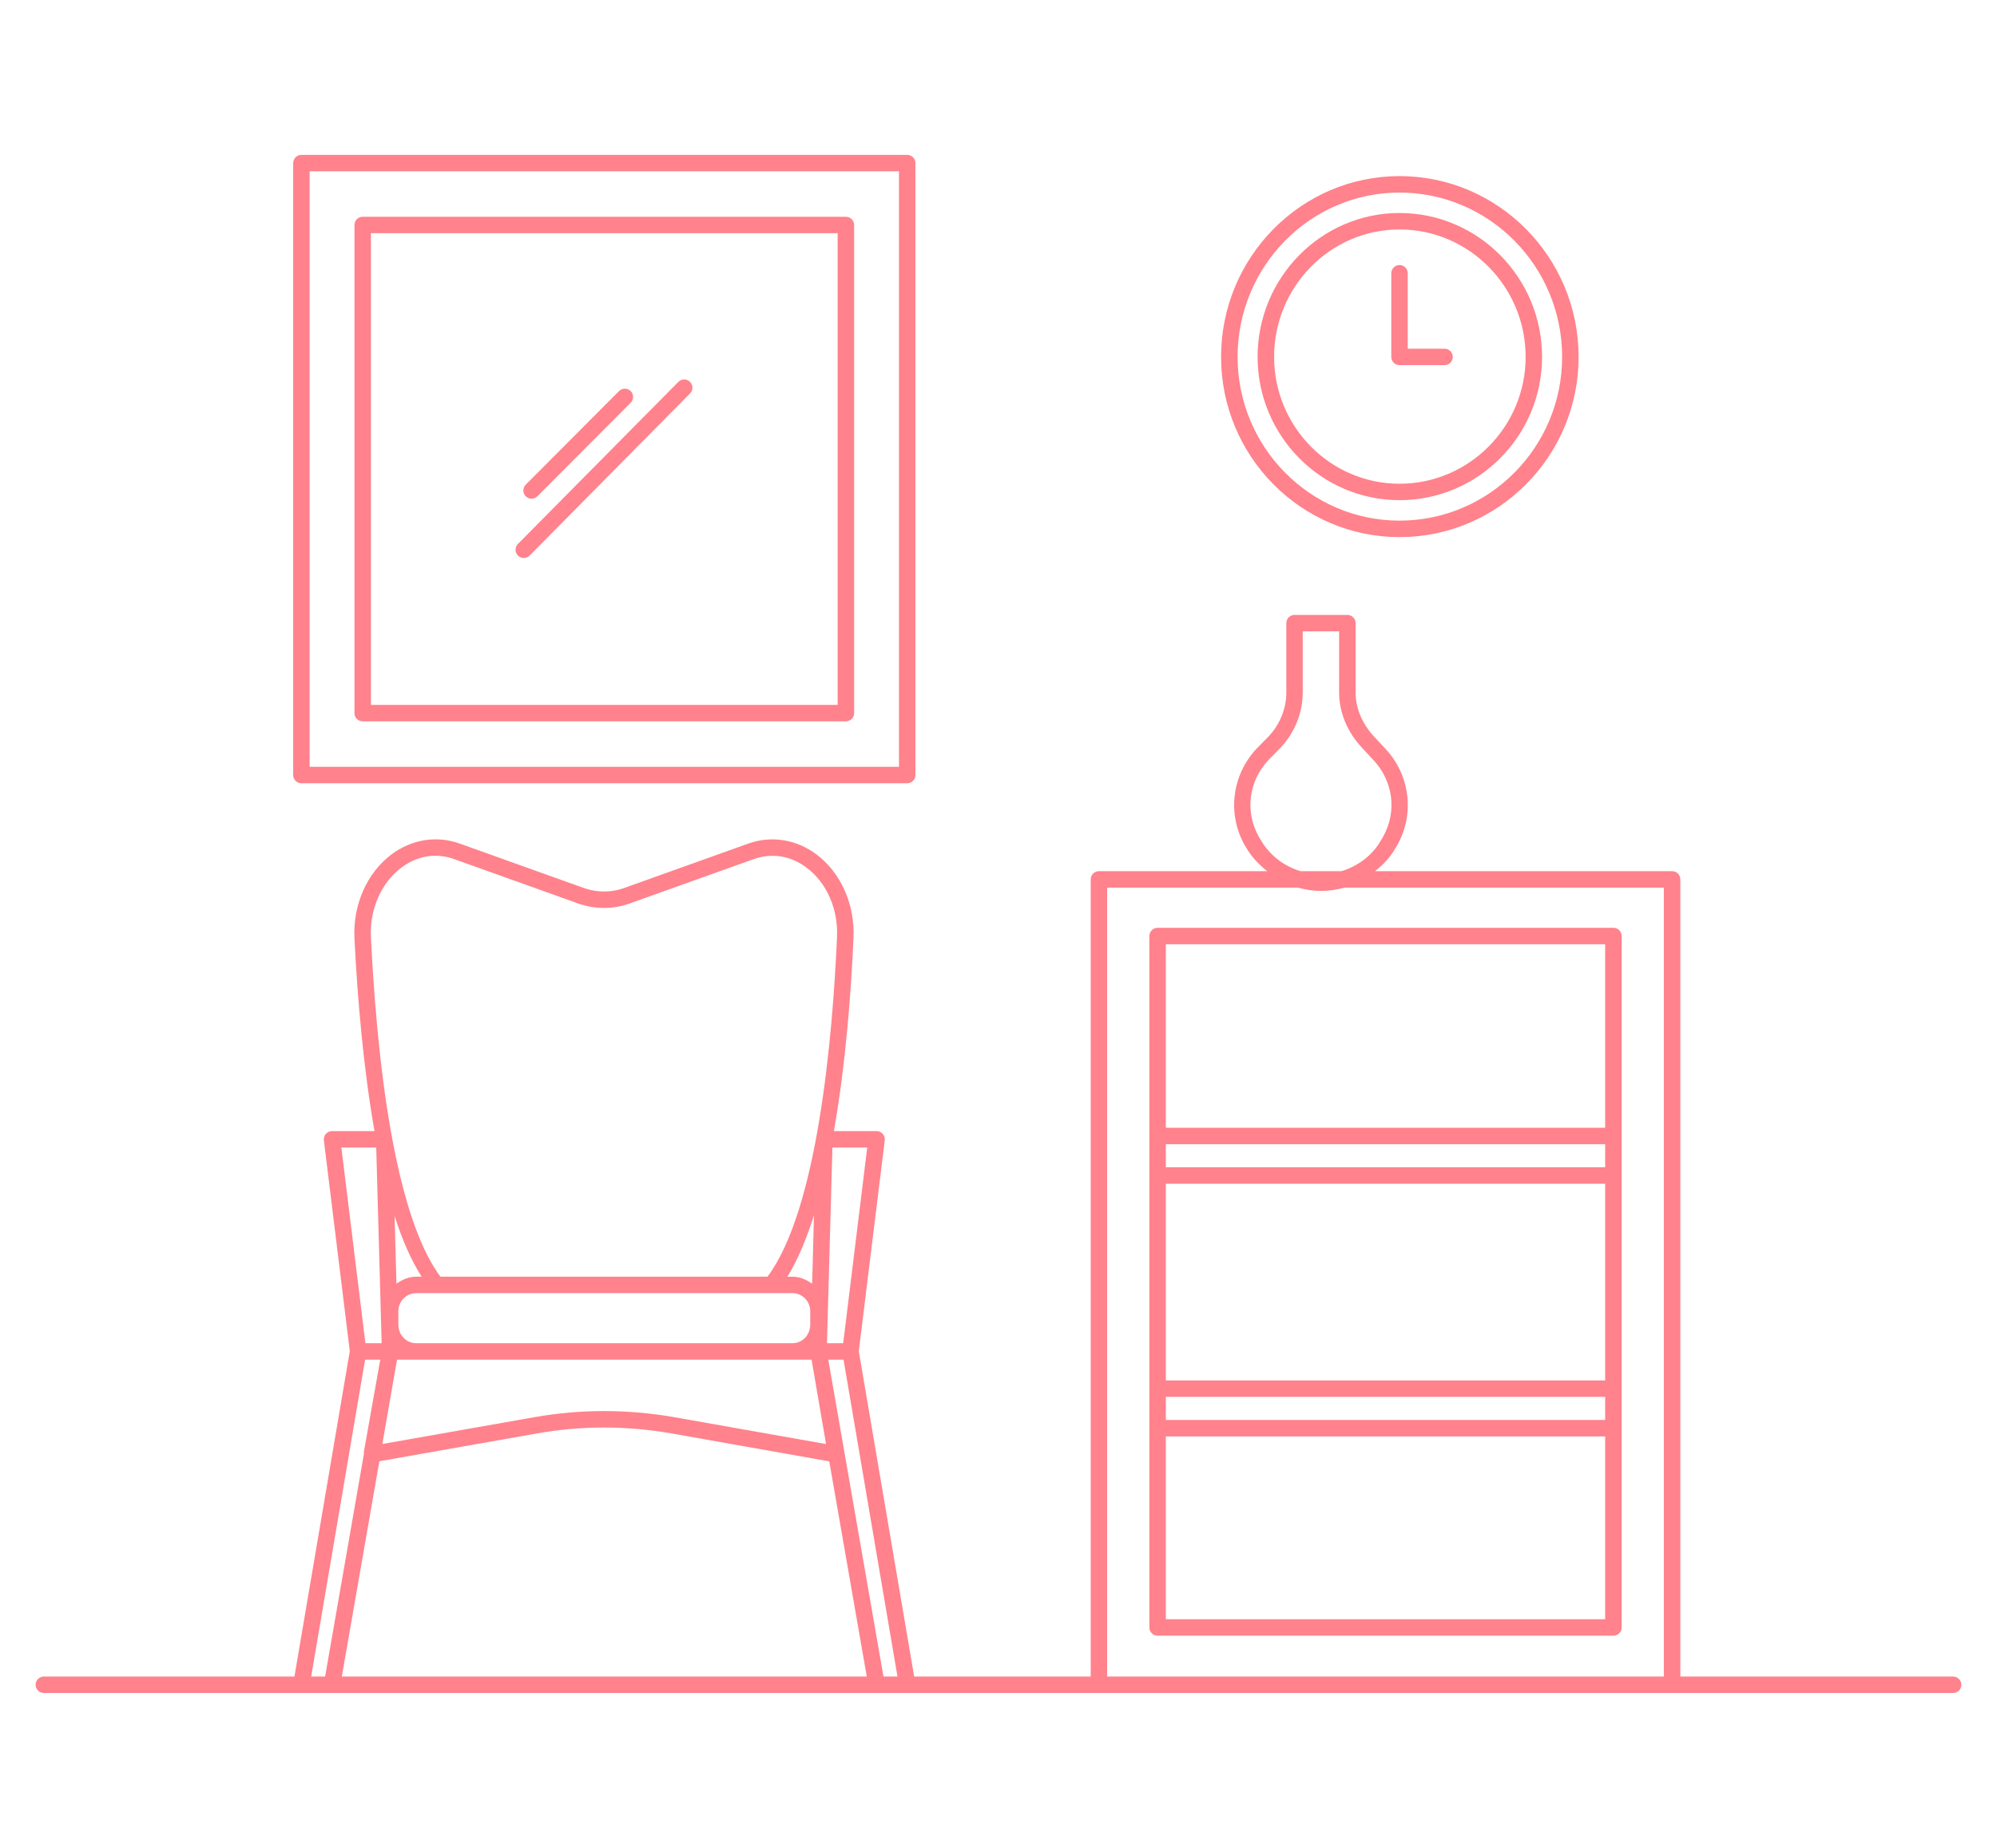 <?xml version="1.0" encoding="utf-8"?>
<!-- Generator: Adobe Illustrator 16.0.0, SVG Export Plug-In . SVG Version: 6.00 Build 0)  -->
<!DOCTYPE svg PUBLIC "-//W3C//DTD SVG 1.1//EN" "http://www.w3.org/Graphics/SVG/1.1/DTD/svg11.dtd">
<svg version="1.1" id="Calque_1" xmlns="http://www.w3.org/2000/svg" xmlns:xlink="http://www.w3.org/1999/xlink" x="0px" y="0px"
	 width="187px" height="173px" viewBox="0 0 187 173" enable-background="new 0 0 187 173" xml:space="preserve">
<g>
	<path fill="#FF828C" d="M182.895,156.962h-25.546V82.329c0-0.424-0.348-0.769-0.772-0.769h-27.815
		c0.761-0.613,1.445-1.312,1.917-2.168l0.193-0.327c1.612-2.916,1.151-6.521-1.152-8.979l-1.033-1.109
		c0-0.004-0.005-0.004-0.005-0.004c-1.122-1.189-1.742-2.668-1.742-4.156v-6.479c0-0.424-0.345-0.769-0.773-0.769h-4.945
		c-0.425,0-0.769,0.345-0.769,0.769v6.479c0,1.529-0.598,3.004-1.674,4.143l-1.108,1.126c-2.302,2.458-2.765,6.063-1.143,8.999
		l0.182,0.299c0.498,0.864,1.188,1.566,1.952,2.176h-15.755c-0.429,0-0.772,0.345-0.772,0.769v74.633H85.604l-5.186-30.461
		l2.429-19.738c0.025-0.224-0.042-0.441-0.189-0.61c-0.146-0.163-0.356-0.256-0.575-0.256h-3.996
		c1.117-6.344,1.618-13.138,1.831-17.999c0.174-3.159-1.163-6.194-3.482-7.92c-1.907-1.412-4.242-1.769-6.402-0.987l-11.705,4.188
		c-1.127,0.379-2.357,0.383-3.526,0.005L43.083,78.99c-2.168-0.786-4.496-0.425-6.403,0.987c-2.319,1.726-3.659,4.761-3.487,7.916
		c0.285,5.668,0.845,12.142,1.874,18.003h-3.974c-0.219,0-0.43,0.093-0.577,0.256c-0.146,0.169-0.213,0.387-0.188,0.61l2.427,19.738
		l-5.184,30.461H4.105c-0.425,0-0.769,0.346-0.769,0.77c0,0.425,0.344,0.769,0.769,0.769h24.121h2.866h50.989h2.869h17.954h53.671
		h26.318c0.425,0,0.769-0.344,0.769-0.769C183.663,157.308,183.319,156.962,182.895,156.962z M118.038,78.607l-0.171-0.285
		c-1.308-2.365-0.945-5.185,0.91-7.164l1.11-1.126c1.357-1.437,2.101-3.29,2.101-5.214v-5.71h3.408v5.71
		c0,1.883,0.769,3.731,2.162,5.21l1.035,1.113c1.873,1.997,2.235,4.816,0.94,7.16l-0.192,0.327
		c-0.781,1.416-2.152,2.454-3.724,2.933h-3.831C120.223,81.091,118.884,80.073,118.038,78.607z M78.956,125.753h-1.517l0.509-18.318
		h3.26L78.956,125.753z M37.301,123.997v-1.236c0-0.936,0.748-1.696,1.674-1.696h1.89H72.25h1.954c0.92,0,1.668,0.761,1.668,1.696
		v1.236c0,0.983-0.73,1.756-1.668,1.756H38.975C38.032,125.753,37.301,124.98,37.301,123.997z M37.176,127.295h1.799h35.229h1.794
		l1.353,7.899L63.1,132.673c-2.176-0.379-4.36-0.566-6.538-0.566c-2.172,0-4.344,0.188-6.487,0.566l-14.273,2.517L37.176,127.295z
		 M35.521,136.805l14.818-2.615c4.114-0.723,8.323-0.723,12.491,0l14.823,2.626l3.513,20.146H32.008L35.521,136.805z
		 M76.048,120.187c-0.529-0.387-1.143-0.659-1.844-0.659h-0.475c0.975-1.571,1.798-3.551,2.495-5.77L76.048,120.187z M37.604,81.217
		c1.496-1.122,3.26-1.395,4.953-0.777l11.748,4.205c1.509,0.479,3.067,0.479,4.524-0.013l11.724-4.192h0.008
		c1.692-0.609,3.449-0.341,4.949,0.777c1.916,1.421,3.018,3.949,2.864,6.604c-0.406,9.197-1.797,25.415-6.504,31.706H41.243
		c-3.45-4.622-5.697-15.567-6.509-31.714C34.588,85.166,35.688,82.638,37.604,81.217z M39.479,119.527h-0.504
		c-0.706,0-1.32,0.272-1.85,0.659l-0.177-6.358C37.654,116.067,38.503,117.98,39.479,119.527z M35.23,107.435l0.508,18.318h-1.521
		l-2.251-18.318H35.23z M29.139,156.962l5.049-29.667h1.421l-1.55,8.715c0,0.024,0.025,0.046,0.025,0.071l-3.64,20.881H29.139z
		 M82.729,156.962l-5.167-29.667h1.428l5.051,29.667H82.729z M103.674,156.962V83.103h17.869c0.701,0.194,1.433,0.307,2.181,0.307
		c0.743,0,1.466-0.112,2.164-0.307h29.915v73.859H103.674z"/>
	<g>
		<path fill="#FF828C" d="M49.78,46.688c0.197,0,0.396-0.076,0.546-0.227l8.731-8.756c0.302-0.302,0.298-0.79,0-1.092
			c-0.306-0.298-0.794-0.298-1.092,0.004l-8.731,8.756c-0.303,0.303-0.303,0.79,0,1.093C49.386,46.613,49.582,46.688,49.78,46.688z"
			/>
		<path fill="#FF828C" d="M49.049,52.239c0.193,0,0.396-0.076,0.546-0.227L64.612,36.84c0.302-0.303,0.302-0.79,0-1.088
			c-0.303-0.302-0.795-0.298-1.093,0.004L48.499,50.928c-0.299,0.303-0.299,0.79,0.004,1.089
			C48.654,52.167,48.852,52.239,49.049,52.239z"/>
		<path fill="#FF828C" d="M28.227,73.33h56.725c0.425,0,0.769-0.344,0.769-0.769V15.27c0-0.425-0.344-0.77-0.769-0.77H28.227
			c-0.43,0-0.773,0.345-0.773,0.77v57.292C27.453,72.986,27.797,73.33,28.227,73.33z M28.995,16.039h55.188v55.75H28.995V16.039z"/>
		<path fill="#FF828C" d="M79.207,20.294H33.966c-0.429,0-0.773,0.344-0.773,0.769v45.701c0,0.424,0.345,0.769,0.773,0.769h45.241
			c0.43,0,0.774-0.345,0.774-0.769V21.063C79.981,20.639,79.637,20.294,79.207,20.294z M78.438,65.995H34.734V21.833h43.704V65.995z
			"/>
	</g>
	<path fill="#FF828C" d="M151.08,86.862H108.4c-0.429,0-0.773,0.345-0.773,0.771v18.723v3.698v19.953v3.702v18.657
		c0,0.424,0.345,0.769,0.773,0.769h42.68c0.429,0,0.773-0.345,0.773-0.769v-18.657v-3.702v-19.953v-3.698V87.633
		C151.854,87.207,151.509,86.862,151.08,86.862z M150.308,132.937h-41.139v-2.16h41.139V132.937z M109.169,129.238v-18.412h41.139
		v18.412H109.169z M109.169,107.124h41.139v2.16h-41.139V107.124z M150.308,88.405v17.177h-41.139V88.405H150.308z M109.169,151.593
		v-17.114h41.139v17.114H109.169z"/>
	<path fill="#FF828C" d="M131.051,50.285c9.248,0,16.77-7.567,16.77-16.87c0-9.332-7.521-16.928-16.77-16.928
		c-9.214,0-16.709,7.596-16.709,16.928C114.342,42.718,121.837,50.285,131.051,50.285z M131.051,18.029
		c8.399,0,15.228,6.903,15.228,15.386c0,8.45-6.828,15.328-15.228,15.328c-8.364,0-15.162-6.878-15.162-15.328
		C115.889,24.932,122.687,18.029,131.051,18.029z"/>
	<path fill="#FF828C" d="M131.051,46.827c7.361,0,13.348-6.017,13.348-13.412c0-7.428-5.986-13.474-13.348-13.474
		c-7.327,0-13.289,6.046-13.289,13.474C117.762,40.81,123.724,46.827,131.051,46.827z M131.051,21.483
		c6.508,0,11.811,5.353,11.811,11.932c0,6.546-5.303,11.874-11.811,11.874c-6.475,0-11.743-5.328-11.743-11.874
		C119.308,26.835,124.576,21.483,131.051,21.483z"/>
	<path fill="#FF828C" d="M131.051,34.184h4.215c0.429,0,0.772-0.344,0.772-0.769c0-0.424-0.344-0.769-0.772-0.769h-3.446v-7.063
		c0-0.424-0.344-0.769-0.769-0.769c-0.424,0-0.769,0.345-0.769,0.769v7.831C130.282,33.84,130.627,34.184,131.051,34.184z"/>
</g>
</svg>
